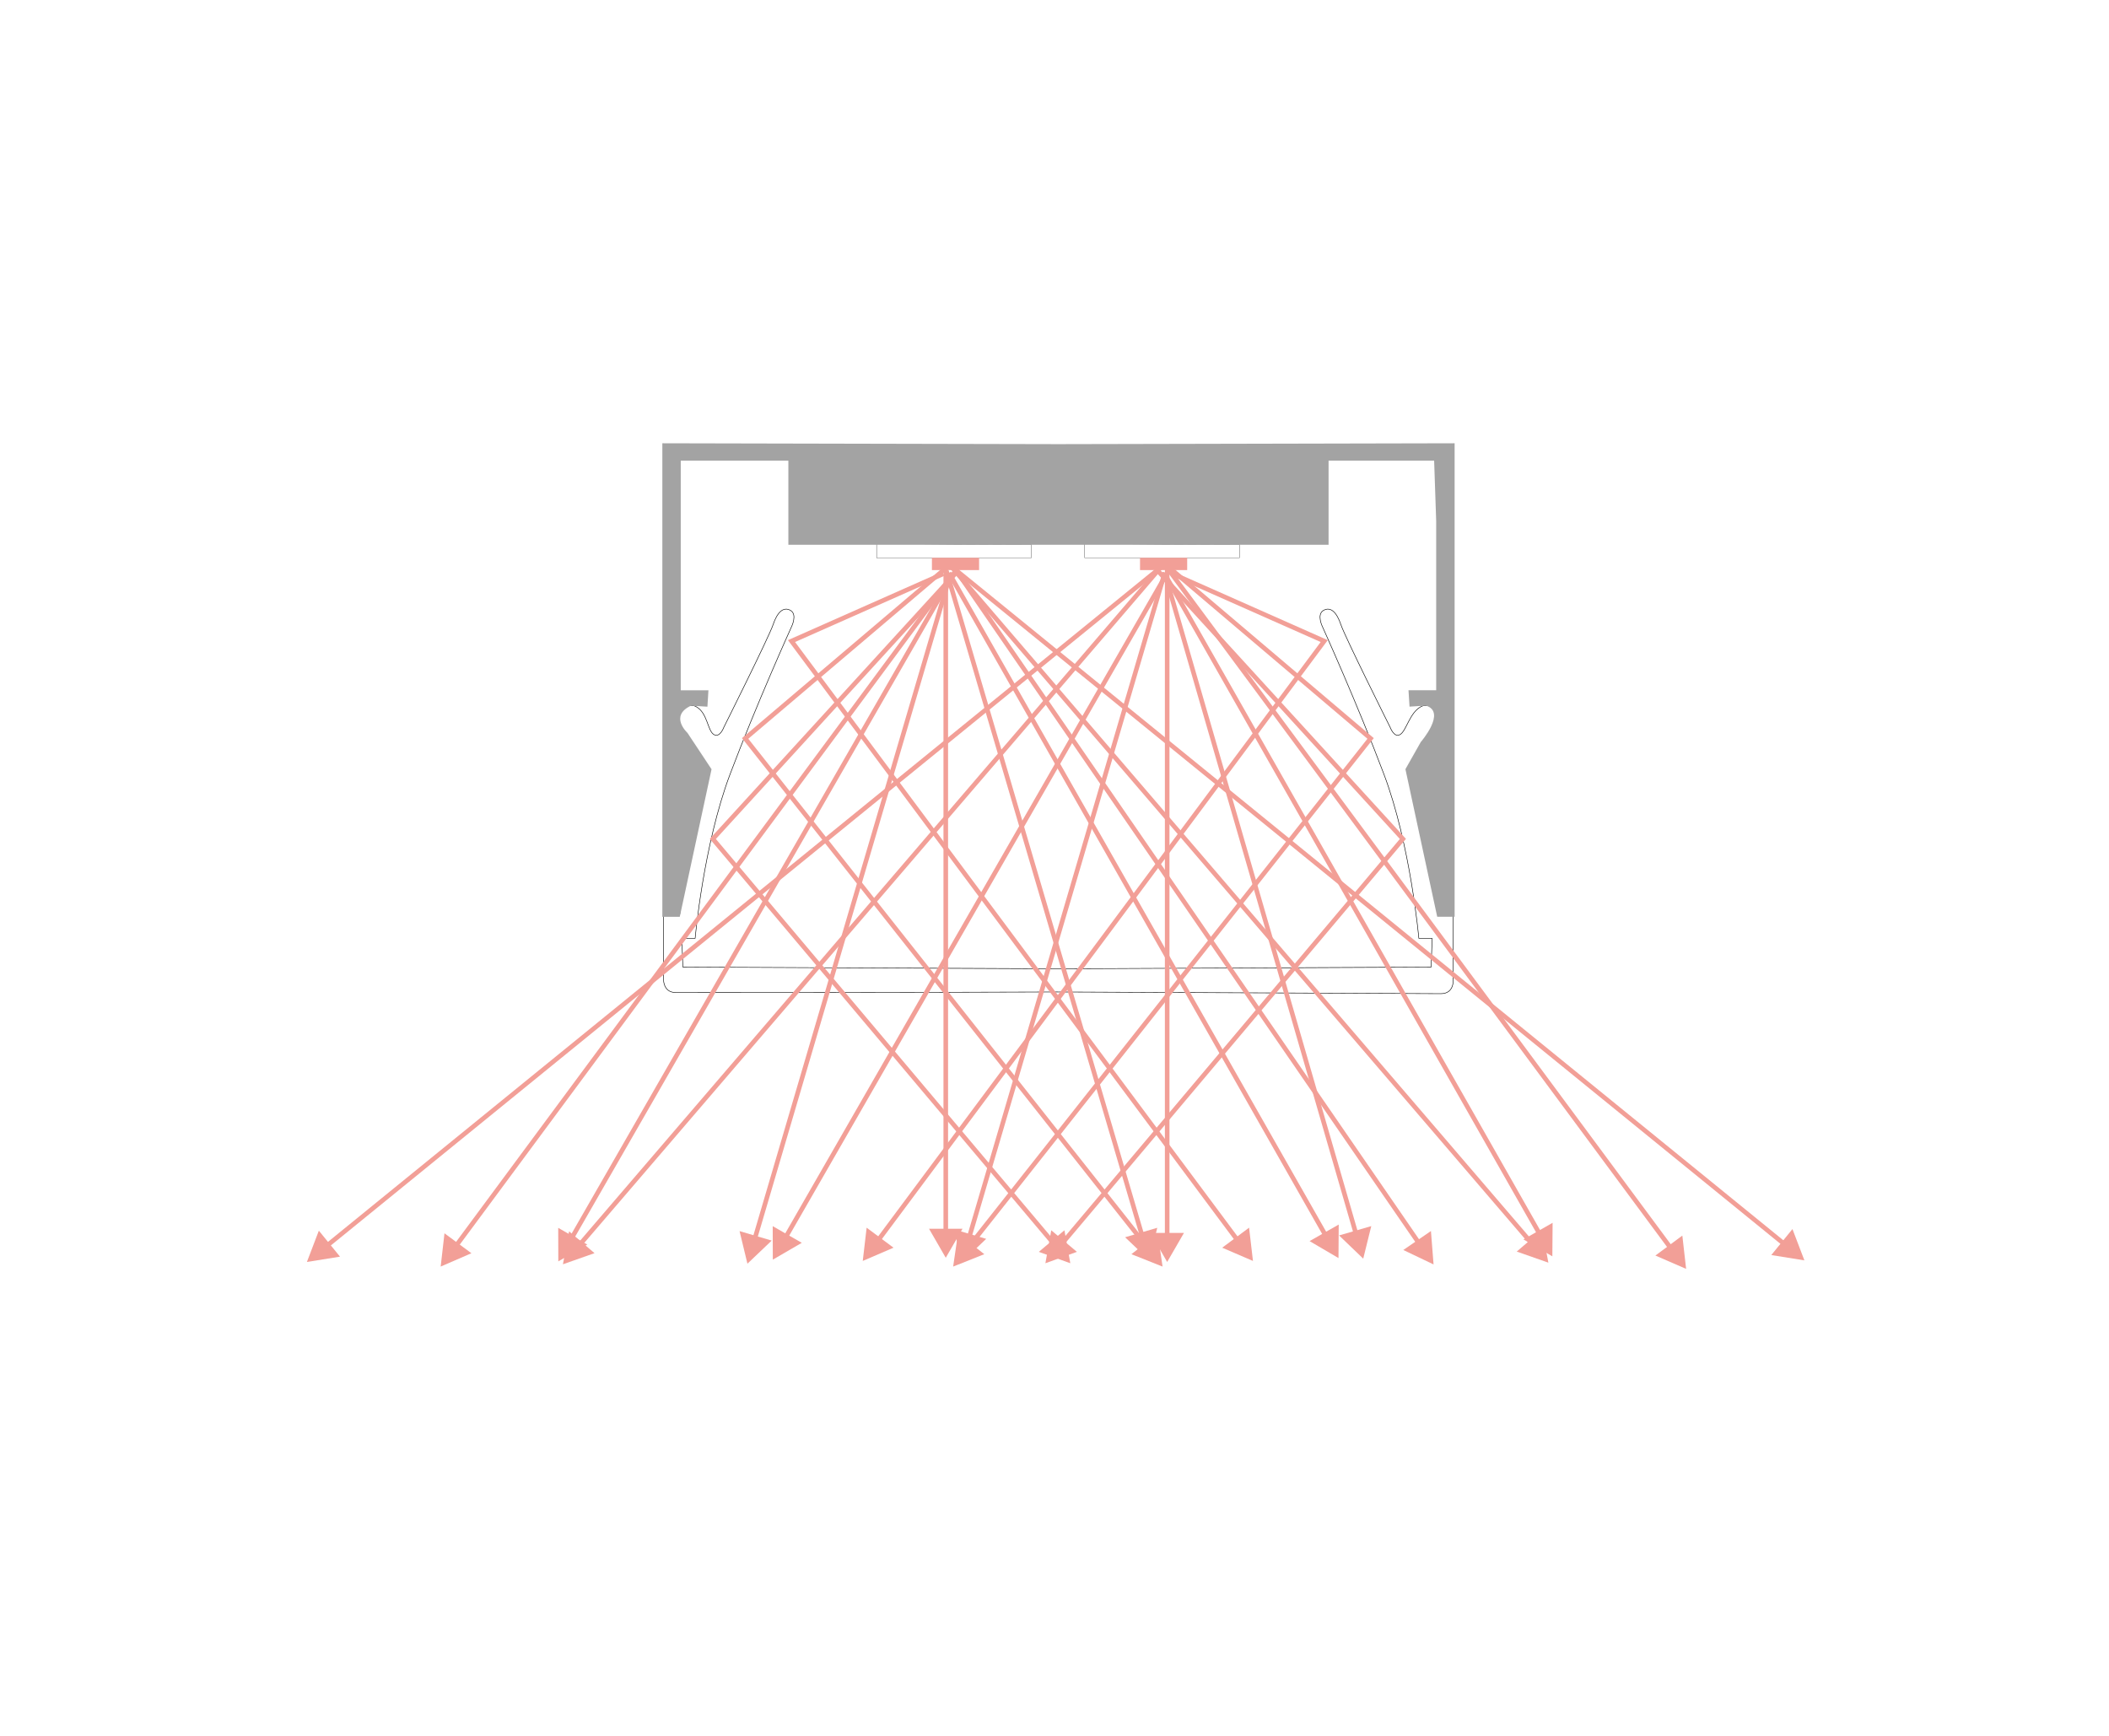 <?xml version="1.0" encoding="UTF-8"?> <svg xmlns="http://www.w3.org/2000/svg" width="804" height="662" viewBox="0 0 804 662" fill="none"><g clip-path="url(#clip0_313_174)"><path d="M334.176 206.939V212.662H393.177V207.586C393.177 207.586 334.762 207.525 334.176 206.939Z" stroke="#010101" stroke-width="0.1" stroke-linecap="round" stroke-linejoin="round"></path><path d="M553.987 373.375V348.505H548.715C548.715 348.505 546.726 310.652 542.077 294.837C540.124 288.198 543.846 290.614 547.544 288.198C549.886 286.661 550.094 281.304 551.448 278.033C553.401 273.347 545.982 267.087 541.674 269.43C537.378 271.773 536.195 278.424 533.852 279.986C531.509 281.548 529.947 277.252 529.947 277.252C529.947 277.252 512.753 242.864 511.191 238.178C509.629 233.492 507.286 231.149 504.553 232.711C501.819 234.273 504.162 238.959 504.162 238.959C504.162 238.959 517.451 268.271 527.604 295.227C537.769 322.196 540.893 357.755 540.893 357.755H545.969L545.579 368.701L402.951 369.36L260.323 368.701L259.933 357.755H265.009C265.009 357.755 268.133 322.196 278.298 295.227C288.463 268.259 301.74 238.959 301.74 238.959C301.74 238.959 304.083 234.273 301.35 232.711C298.616 231.149 296.273 233.492 294.711 238.178C293.149 242.864 275.955 277.252 275.955 277.252C275.955 277.252 274.393 281.548 272.05 279.986C269.707 278.424 269.707 271.785 265.412 269.43C261.116 267.087 253.685 272.944 255.637 277.63C257.004 280.901 261.495 285.477 263.838 287.014C267.535 289.443 270.183 292.091 268.231 298.741C263.581 314.569 259.14 348.505 259.14 348.505L252.941 348.066V372.935C252.941 372.935 252.55 378.402 257.626 378.402C262.703 378.402 356.128 378.402 402.939 378.183C449.749 378.402 544.017 378.841 549.289 378.841C554.56 378.841 553.974 373.375 553.974 373.375H553.987Z" stroke="#010101" stroke-width="0.2" stroke-linecap="round" stroke-linejoin="round"></path><path d="M373.248 212.662H355.273V217.348H373.248V212.662Z" fill="#F29F97"></path><path d="M413.506 206.939V212.662H472.507V207.586C472.507 207.586 414.092 207.525 413.506 206.939Z" stroke="#010101" stroke-width="0.1" stroke-linecap="round" stroke-linejoin="round"></path><path d="M452.58 212.662H434.605V217.348H452.58V212.662Z" fill="#F29F97"></path><path d="M359.668 218.727L301.74 244.414L472.166 473.365" stroke="#F29F97" stroke-width="1.75" stroke-miterlimit="10"></path><path d="M465.93 475.684L477.657 480.736L476.18 468.057L465.93 475.684Z" fill="#F29F97"></path><path d="M402.11 474.586L271.746 319.84L364.952 217.848" stroke="#F29F97" stroke-width="1.75" stroke-miterlimit="10"></path><path d="M405.784 469.046L408.029 481.615L396.021 477.27L405.784 469.046Z" fill="#F29F97"></path><path d="M403.538 169.329L252.502 169V349.542H259.14L271.258 293.275L262.069 279.4C262.069 279.4 255.04 272.957 263.436 269.04L269.684 269.43L270.074 263.182H259.519V227.232V220.594V206.524V198.714V175.638H300.545V197.909V207.683H506.481V197.909V175.638H546.727L547.508 198.69V206.5V220.57V227.208V263.158H536.952L537.343 269.406L543.59 269.015C551.596 271.456 541.638 282.89 541.638 282.89L535.781 293.25L547.898 349.518H554.536V169L403.501 169.329H403.538Z" fill="#A3A3A3"></path><path d="M366.27 220.045L541.296 474.488" stroke="#F29F97" stroke-width="1.75" stroke-miterlimit="10"></path><path d="M534.975 476.562L546.506 482.066L545.506 469.326L534.975 476.562Z" fill="#F29F97"></path><path d="M443.587 215.005L220.578 475.025" stroke="#F29F97" stroke-width="1.75" stroke-miterlimit="10"></path><path d="M216.955 469.448L214.6 482.005L226.644 477.771L216.955 469.448Z" fill="#F29F97"></path><path d="M124.139 475.318L442.318 216.469" stroke="#F29F97" stroke-width="1.75" stroke-miterlimit="10"></path><path d="M129.618 479.101L117 481.126L121.552 469.192L129.618 479.101Z" fill="#F29F97"></path><path d="M444.075 219.996L299.189 472.267" stroke="#F29F97" stroke-width="1.75" stroke-miterlimit="10"></path><path d="M294.576 467.471L294.613 480.248L305.656 473.829L294.576 467.471Z" fill="#F29F97"></path><path d="M444.076 218.227L369.309 472.304" stroke="#F29F97" stroke-width="1.75" stroke-miterlimit="10"></path><path d="M363.707 468.704L366.709 481.126L375.959 472.316L363.707 468.704Z" fill="#F29F97"></path><path d="M444.953 220.484L587.251 470.986" stroke="#F29F97" stroke-width="1.75" stroke-miterlimit="10"></path><path d="M580.771 472.523L591.791 478.979L591.888 466.202L580.771 472.523Z" fill="#F29F97"></path><path d="M444.074 218.727L517.133 471.035" stroke="#F29F97" stroke-width="1.75" stroke-miterlimit="10"></path><path d="M510.482 471.01L519.696 479.857L522.759 467.459L510.482 471.01Z" fill="#F29F97"></path><path d="M444.955 215.591V471.925" stroke="#F29F97" stroke-width="1.75" stroke-miterlimit="10"></path><path d="M438.572 470.058L444.954 481.126L451.349 470.058H438.572Z" fill="#F29F97"></path><path d="M361.277 214.395L584.286 474.415" stroke="#F29F97" stroke-width="1.75" stroke-miterlimit="10"></path><path d="M578.221 477.16L590.277 481.395L587.922 468.838L578.221 477.16Z" fill="#F29F97"></path><path d="M680.738 474.708L362.547 215.859" stroke="#F29F97" stroke-width="1.75" stroke-miterlimit="10"></path><path d="M683.326 468.582L687.878 480.516L675.26 478.491L683.326 468.582Z" fill="#F29F97"></path><path d="M361.766 218.385L505.723 471.645" stroke="#F29F97" stroke-width="1.75" stroke-miterlimit="10"></path><path d="M499.244 473.17L510.263 479.638L510.349 466.861L499.244 473.17Z" fill="#F29F97"></path><path d="M360.789 217.616L435.569 471.694" stroke="#F29F97" stroke-width="1.75" stroke-miterlimit="10"></path><path d="M428.918 471.706L438.168 480.516L441.17 468.094L428.918 471.706Z" fill="#F29F97"></path><path d="M360.547 213.992V470.327" stroke="#F29F97" stroke-width="1.75" stroke-miterlimit="10"></path><path d="M354.164 468.46L360.546 479.528L366.941 468.46H354.164Z" fill="#F29F97"></path><path d="M437.498 475.672L284.059 281.535L360.547 216.628" stroke="#F29F97" stroke-width="1.75" stroke-miterlimit="10"></path><path d="M441.355 470.241L443.198 482.884L431.324 478.161L441.355 470.241Z" fill="#F29F97"></path><path d="M446.894 218.727L504.821 244.414L334.383 473.365" stroke="#F29F97" stroke-width="1.75" stroke-miterlimit="10"></path><path d="M330.381 468.057L328.904 480.736L340.631 475.684L330.381 468.057Z" fill="#F29F97"></path><path d="M404.451 474.586L534.815 319.84L441.609 217.848" stroke="#F29F97" stroke-width="1.75" stroke-miterlimit="10"></path><path d="M410.541 477.27L398.533 481.615L400.766 469.046L410.541 477.27Z" fill="#F29F97"></path><path d="M369.064 475.672L522.504 281.535L446.004 216.628" stroke="#F29F97" stroke-width="1.75" stroke-miterlimit="10"></path><path d="M375.239 478.161L363.365 482.884L365.208 470.241L375.239 478.161Z" fill="#F29F97"></path><path d="M362.315 220.643L217.418 472.926" stroke="#F29F97" stroke-width="1.75" stroke-miterlimit="10"></path><path d="M212.805 468.118L212.841 480.895L223.885 474.488L212.805 468.118Z" fill="#F29F97"></path><path d="M287.537 472.963L362.317 218.886" stroke="#F29F97" stroke-width="1.75" stroke-miterlimit="10"></path><path d="M294.187 472.975L284.937 481.785L281.936 469.363L294.187 472.975Z" fill="#F29F97"></path><path d="M365.83 215.591L173.463 475.489" stroke="#F29F97" stroke-width="1.75" stroke-miterlimit="10"></path><path d="M169.448 470.193L167.996 482.884L179.711 477.795L169.448 470.193Z" fill="#F29F97"></path><path d="M444.953 216.469L637.32 476.367" stroke="#F29F97" stroke-width="1.75" stroke-miterlimit="10"></path><path d="M631.072 478.674L642.787 483.762L641.347 471.071L631.072 478.674Z" fill="#F29F97"></path></g><defs><clipPath id="clip0_313_174"><rect width="570.877" height="323.17" fill="white" transform="translate(117 169)"></rect></clipPath></defs></svg> 